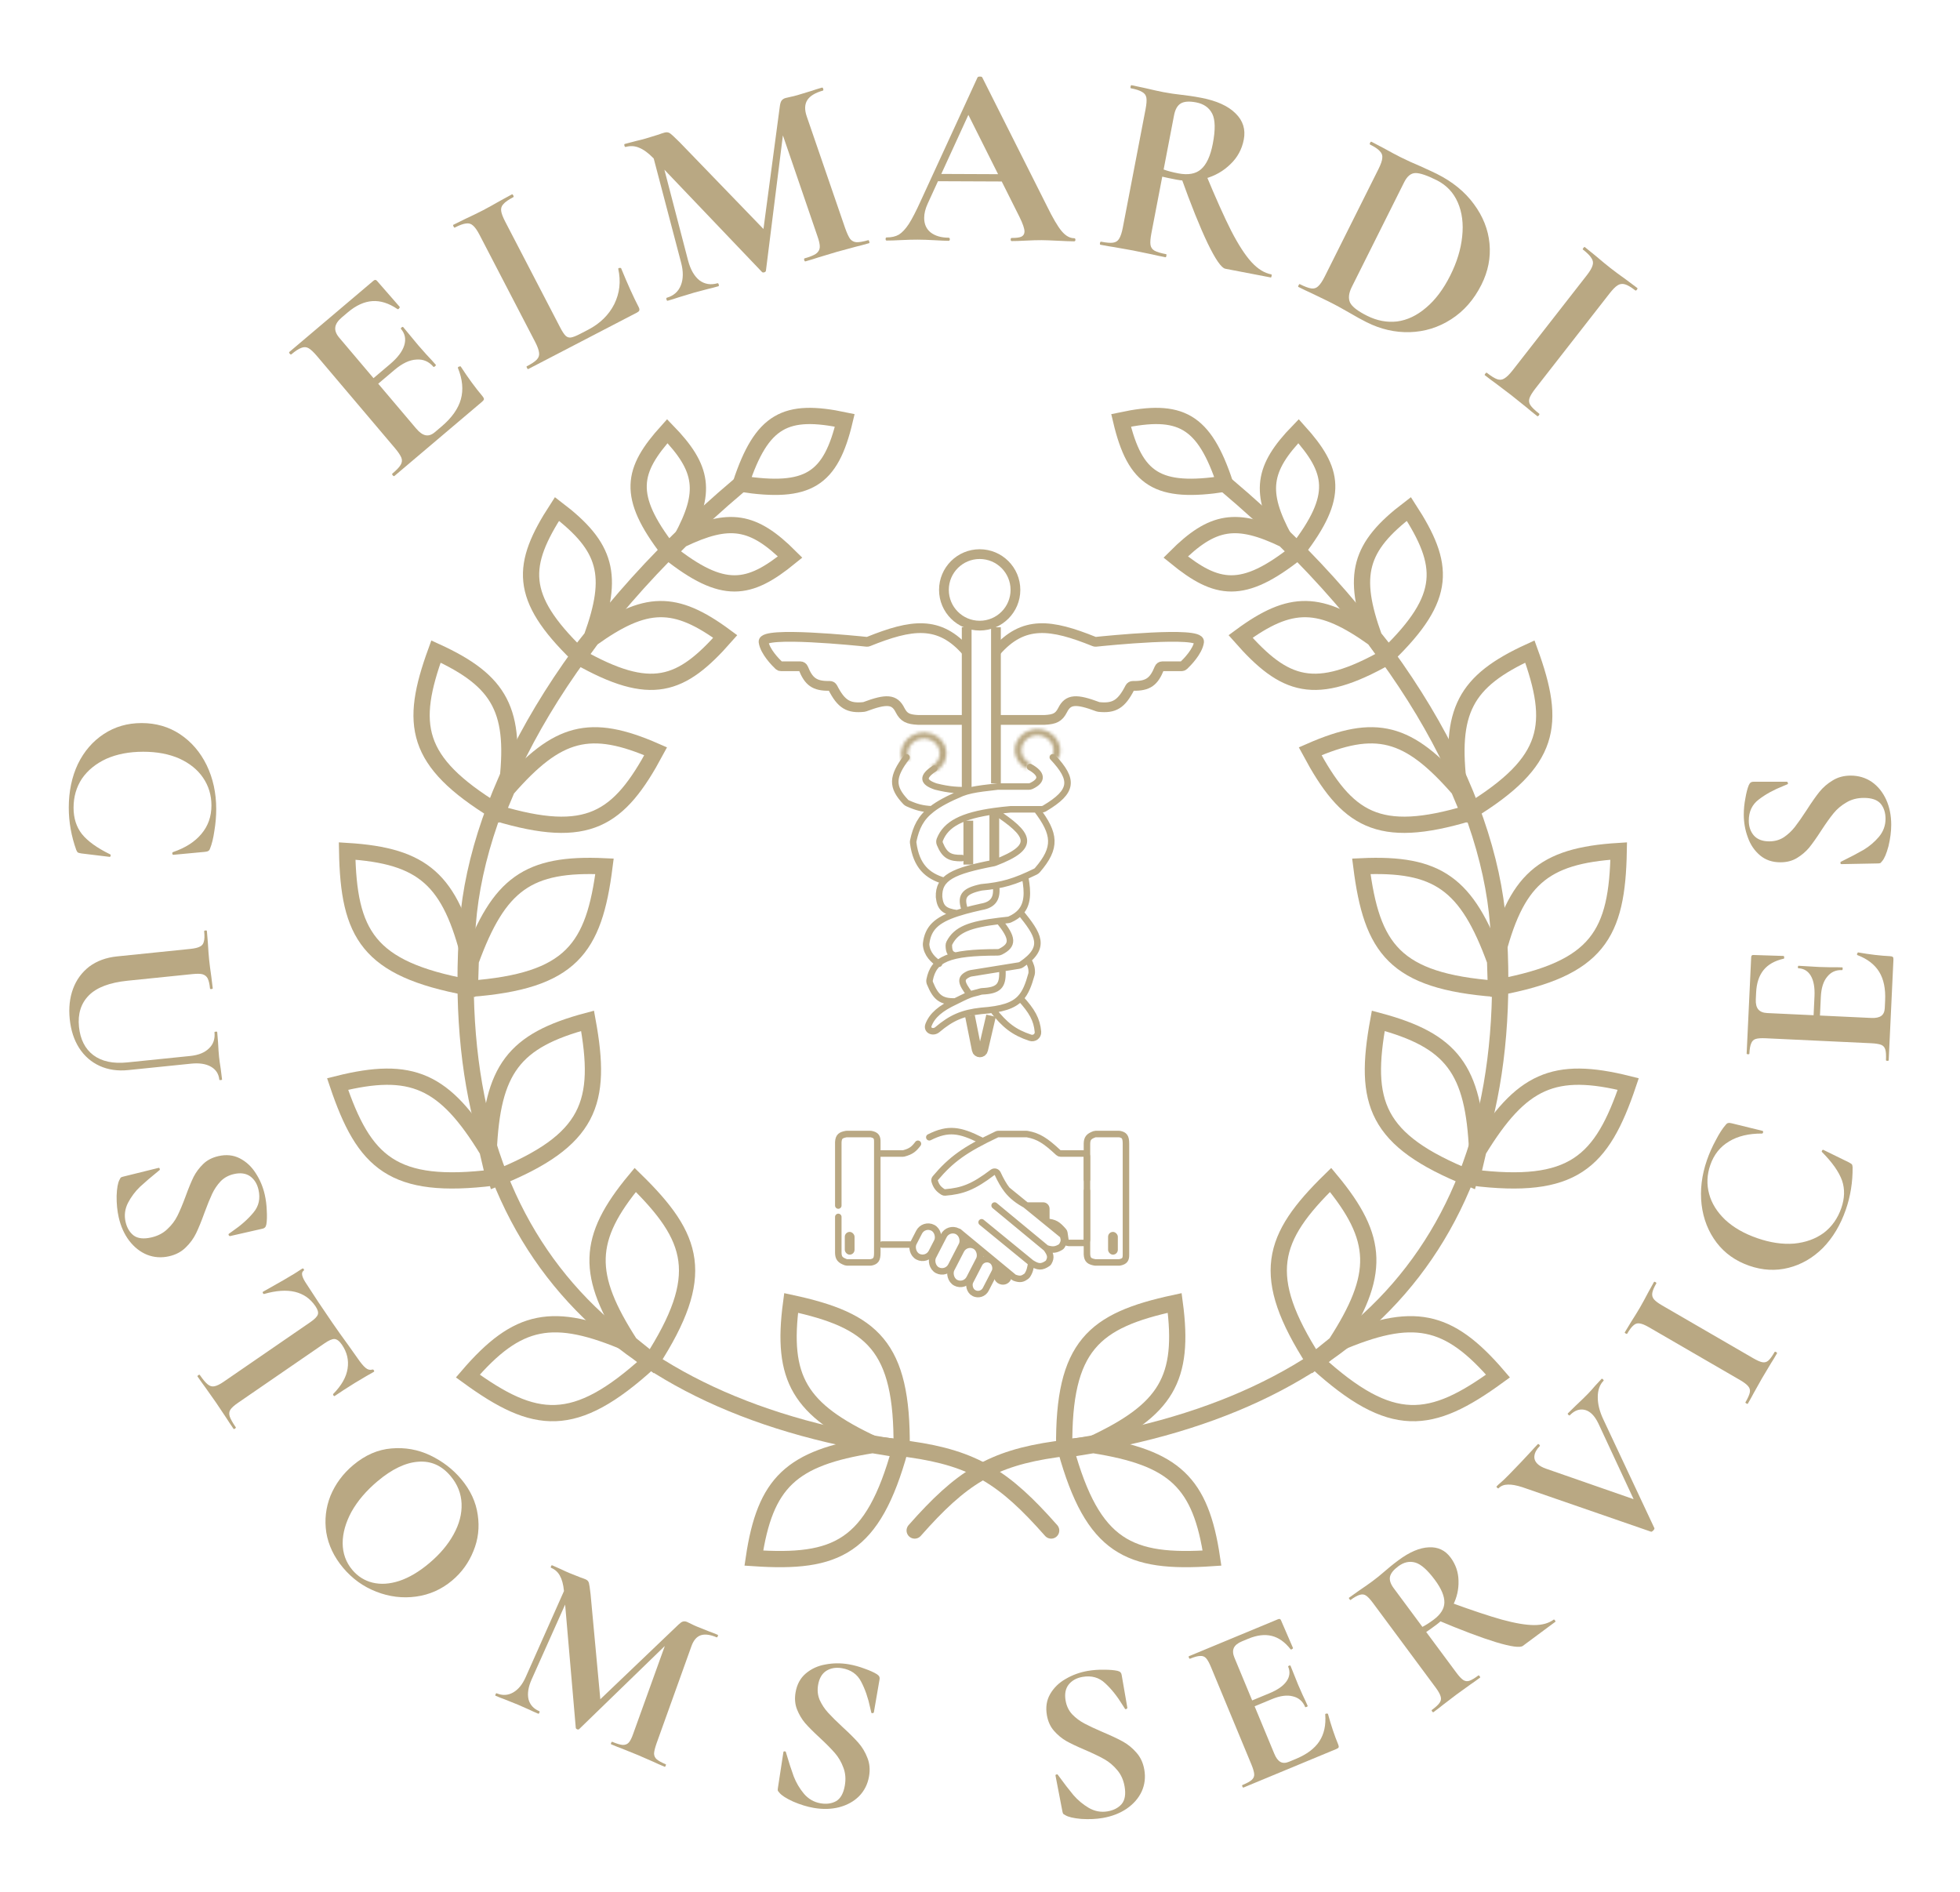 <svg width="603" height="582" viewBox="0 0 603 582" fill="none" xmlns="http://www.w3.org/2000/svg">
<path d="M281.404 470.815C295.708 454.602 305.021 448.622 324.904 445.815C417.77 433.424 467.904 380.315 460.904 284.315C457.822 244.172 430.443 194.099 377.404 149.315" stroke="#B9A883" stroke-width="5" stroke-linecap="round"/>
<path d="M361.404 400.815C336.433 406.19 327.099 413.993 327.404 445.315L335.904 444.315C358.818 433.64 364.513 424.17 361.404 400.815Z" stroke="#B9A883" stroke-width="5" stroke-linecap="round"/>
<path d="M372.874 479.301C347.39 481.029 336.265 476.106 327.91 445.917L336.356 444.532C361.327 448.466 369.415 455.996 372.874 479.301Z" stroke="#B9A883" stroke-width="5" stroke-linecap="round"/>
<path d="M409.364 362.969C391.09 380.814 387.344 392.389 404.28 418.739L410.942 413.367C424.654 392.13 424.432 381.082 409.364 362.969Z" stroke="#B9A883" stroke-width="5" stroke-linecap="round"/>
<path d="M460.865 423.296C440.214 438.328 428.176 440.084 405.029 418.979L411.441 413.31C434.672 403.344 445.528 405.411 460.865 423.296Z" stroke="#B9A883" stroke-width="5" stroke-linecap="round"/>
<path d="M424.029 314.026C419.439 339.153 423.076 350.762 452.13 362.468L454.459 354.233C453.366 328.978 446.796 320.092 424.029 314.026Z" stroke="#B9A883" stroke-width="5" stroke-linecap="round"/>
<path d="M500.931 333.466C492.774 357.671 483.968 366.065 452.88 362.231L454.833 353.897C468.023 332.333 478.076 327.743 500.931 333.466Z" stroke="#B9A883" stroke-width="5" stroke-linecap="round"/>
<path d="M418.818 266.492C422.033 291.832 429.008 301.8 460.24 304.181L459.973 295.626C451.301 271.882 442.353 265.396 418.818 266.492Z" stroke="#B9A883" stroke-width="5" stroke-linecap="round"/>
<path d="M497.999 261.79C497.536 287.328 491.678 297.99 460.884 303.727L460.227 295.194C466.287 270.652 474.482 263.239 497.999 261.79Z" stroke="#B9A883" stroke-width="5" stroke-linecap="round"/>
<path d="M403.075 231.109C414.388 252.167 423.827 258.534 451.911 250.133L448.806 242.749C433.262 224.916 423.268 222.252 403.075 231.109Z" stroke="#B9A883" stroke-width="5" stroke-linecap="round"/>
<path d="M470.671 200.427C478.838 222.893 477.298 234.174 452.321 249.52L448.884 242.286C445.941 218.812 450.613 209.585 470.671 200.427Z" stroke="#B9A883" stroke-width="5" stroke-linecap="round"/>
<path d="M381.662 195.795C395.236 211.208 404.462 214.668 426.79 202.017L422.764 196.441C406.192 184.579 397.188 184.337 381.662 195.795Z" stroke="#B9A883" stroke-width="5" stroke-linecap="round"/>
<path d="M433.441 156.571C444.601 173.792 445.405 183.564 427.024 201.422L422.743 196.037C415.84 176.929 418.087 168.255 433.441 156.571Z" stroke="#B9A883" stroke-width="5" stroke-linecap="round"/>
<path d="M361.706 171.354C374.414 181.702 382.287 183.139 399.049 169.843L395.17 165.973C380.414 158.887 373.072 159.986 361.706 171.354Z" stroke="#B9A883" stroke-width="5" stroke-linecap="round"/>
<path d="M399.501 132.633C410.445 144.771 412.163 152.451 399.175 169.335L395.11 165.653C387.419 151.4 388.299 144.158 399.501 132.633Z" stroke="#B9A883" stroke-width="5" stroke-linecap="round"/>
<path d="M376.904 148.815C370.403 129.163 363.117 125.464 344.904 129.315C349.225 147.6 356.16 151.974 376.904 148.815Z" stroke="#B9A883" stroke-width="5" stroke-linecap="round"/>
<path d="M323.392 470.815C309.088 454.602 299.775 448.622 279.892 445.815C187.025 433.424 136.892 380.315 143.892 284.315C146.974 244.172 174.353 194.099 227.392 149.315" stroke="#B9A883" stroke-width="5" stroke-linecap="round"/>
<path d="M243.392 400.815C268.363 406.19 277.696 413.993 277.392 445.315L268.892 444.315C245.978 433.64 240.283 424.17 243.392 400.815Z" stroke="#B9A883" stroke-width="5" stroke-linecap="round"/>
<path d="M231.921 479.301C257.406 481.029 268.531 476.106 276.885 445.917L268.44 444.532C243.469 448.466 235.381 455.996 231.921 479.301Z" stroke="#B9A883" stroke-width="5" stroke-linecap="round"/>
<path d="M195.432 362.969C213.706 380.814 217.452 392.389 200.516 418.739L193.854 413.367C180.142 392.13 180.364 381.082 195.432 362.969Z" stroke="#B9A883" stroke-width="5" stroke-linecap="round"/>
<path d="M143.931 423.296C164.582 438.328 176.62 440.084 199.766 418.979L193.355 413.31C170.124 403.344 159.268 405.411 143.931 423.296Z" stroke="#B9A883" stroke-width="5" stroke-linecap="round"/>
<path d="M180.766 314.026C185.357 339.153 181.72 350.762 152.666 362.468L150.337 354.233C151.43 328.978 158 320.092 180.766 314.026Z" stroke="#B9A883" stroke-width="5" stroke-linecap="round"/>
<path d="M103.865 333.466C112.022 357.671 120.827 366.065 151.915 362.231L149.963 353.897C136.772 332.333 126.72 327.743 103.865 333.466Z" stroke="#B9A883" stroke-width="5" stroke-linecap="round"/>
<path d="M185.978 266.492C182.763 291.832 175.788 301.8 144.555 304.181L144.823 295.626C153.495 271.882 162.443 265.396 185.978 266.492Z" stroke="#B9A883" stroke-width="5" stroke-linecap="round"/>
<path d="M106.797 261.79C107.26 287.328 113.118 297.99 143.912 303.727L144.568 295.194C138.509 270.652 130.313 263.239 106.797 261.79Z" stroke="#B9A883" stroke-width="5" stroke-linecap="round"/>
<path d="M201.72 231.109C190.407 252.167 180.969 258.534 152.884 250.133L155.989 242.749C171.534 224.916 181.528 222.252 201.72 231.109Z" stroke="#B9A883" stroke-width="5" stroke-linecap="round"/>
<path d="M134.125 200.427C125.958 222.893 127.498 234.174 152.474 249.52L155.912 242.286C158.854 218.812 154.183 209.585 134.125 200.427Z" stroke="#B9A883" stroke-width="5" stroke-linecap="round"/>
<path d="M223.133 195.795C209.56 211.208 200.334 214.668 178.006 202.017L182.032 196.441C198.604 184.579 207.608 184.337 223.133 195.795Z" stroke="#B9A883" stroke-width="5" stroke-linecap="round"/>
<path d="M171.354 156.571C160.194 173.792 159.391 183.564 177.772 201.422L182.053 196.037C188.956 176.929 186.709 168.255 171.354 156.571Z" stroke="#B9A883" stroke-width="5" stroke-linecap="round"/>
<path d="M243.09 171.354C230.382 181.702 222.509 183.139 205.747 169.843L209.625 165.973C224.382 158.887 231.724 159.986 243.09 171.354Z" stroke="#B9A883" stroke-width="5" stroke-linecap="round"/>
<path d="M205.294 132.633C194.35 144.771 192.633 152.451 205.621 169.335L209.686 165.653C217.377 151.4 216.496 144.158 205.294 132.633Z" stroke="#B9A883" stroke-width="5" stroke-linecap="round"/>
<path d="M227.892 148.815C234.393 129.163 241.679 125.464 259.892 129.315C255.57 147.6 248.636 151.974 227.892 148.815Z" stroke="#B9A883" stroke-width="5" stroke-linecap="round"/>
<path d="M270.904 354.848H277.778C277.861 354.848 277.946 354.837 278.026 354.816C280.327 354.209 281.188 353.449 282.404 351.848" stroke="#B9A883" stroke-width="2" stroke-linecap="round"/>
<path d="M285.904 349.848C291.709 346.932 295.258 347.486 301.904 350.848" stroke="#B9A883" stroke-width="2" stroke-linecap="round"/>
<path d="M271.404 382.848H279.904" stroke="#B9A883" stroke-width="2" stroke-linecap="round"/>
<path d="M334.404 362.848V351.848C334.433 350.248 334.903 349.559 336.746 348.902C336.85 348.866 336.96 348.848 337.069 348.848H344.295C344.367 348.848 344.439 348.855 344.509 348.872C345.827 349.175 346.413 349.615 346.404 351.848V385.848C346.439 387.399 346.08 388.001 344.499 388.329C344.436 388.342 344.371 388.348 344.307 388.348H337C336.936 388.348 336.871 388.342 336.808 388.329C335.24 388.015 334.508 387.658 334.404 385.848V366.348" stroke="#B9A883" stroke-width="2" stroke-linecap="round"/>
<path d="M257.904 374.348V385.348C257.933 386.947 258.403 387.637 260.246 388.293C260.35 388.33 260.46 388.348 260.569 388.348H267.795C267.867 388.348 267.939 388.34 268.009 388.324C269.327 388.021 269.913 387.581 269.904 385.348V351.348C269.939 349.796 269.58 349.195 267.999 348.867C267.936 348.854 267.871 348.848 267.807 348.848H260.5C260.436 348.848 260.371 348.854 260.308 348.867C258.74 349.181 258.008 349.538 257.904 351.348V370.848" stroke="#B9A883" stroke-width="2" stroke-linecap="round"/>
<path d="M315.904 370.848H320.904C321.456 370.848 321.904 371.295 321.904 371.848V373.348M315.904 370.848L321.904 375.848M315.904 370.848L321.904 373.348M315.904 370.848C313.189 369.384 311.353 367.973 309.818 366M321.904 375.848C324.548 376.026 325.42 376.69 327.212 378.738C327.337 378.881 327.418 379.058 327.446 379.246L327.778 381.494C327.85 381.984 328.271 382.348 328.767 382.348H333.404C333.956 382.348 334.404 381.9 334.404 381.348V355.848C334.404 355.295 333.956 354.848 333.404 354.848H326.3C326.045 354.848 325.799 354.75 325.613 354.576C321.672 350.902 319.481 349.476 315.988 348.862C315.932 348.853 315.875 348.848 315.819 348.848H307.128C306.98 348.848 306.832 348.882 306.698 348.945C296.799 353.628 292.606 356.683 287.737 362.45C287.528 362.698 287.45 363.036 287.547 363.346C288.065 365.017 288.745 365.793 290.131 366.678C290.307 366.79 290.517 366.84 290.725 366.824C296.09 366.399 299.482 365.128 305.378 360.64C305.899 360.244 306.658 360.434 306.932 361.028C307.876 363.071 308.778 364.664 309.818 366M321.904 375.848V373.348M309.818 366L326.77 379.813C326.92 379.935 327.033 380.098 327.088 380.284C327.413 381.368 327.451 382.088 326.618 383.329C326.542 383.442 326.44 383.537 326.322 383.607C324.916 384.436 323.965 384.658 321.904 384M321.904 384L306 370.848M321.904 384C323.165 385.749 323.523 386.737 322.602 388.33C322.536 388.443 322.446 388.54 322.338 388.615C320.47 389.919 319.338 389.823 317.279 388.5M317.279 388.5L302 376M317.279 388.5C316.99 390.186 316.825 391.159 315.999 392.364C315.937 392.455 315.858 392.533 315.768 392.596C314.69 393.358 313.981 393.719 312.155 393.058C312.052 393.02 311.957 392.965 311.873 392.895L295 378.958" stroke="#B9A883" stroke-width="2" stroke-linecap="round"/>
<rect x="284.199" y="376.253" width="6.26" height="10" rx="3.13" transform="rotate(27.298 284.199 376.253)" stroke="#B9A883" stroke-width="2"/>
<rect x="291.792" y="377.344" width="6.26" height="13.472" rx="3.13" transform="rotate(27.298 291.792 377.344)" stroke="#B9A883" stroke-width="2"/>
<rect x="297.113" y="381.807" width="6.26" height="12.783" rx="3.13" transform="rotate(27.298 297.113 381.807)" stroke="#B9A883" stroke-width="2"/>
<rect x="302.492" y="386.4" width="5.383" height="11.427" rx="2.691" transform="rotate(27.298 302.492 386.4)" stroke="#B9A883" stroke-width="2"/>
<rect x="307.389" y="390.247" width="3.586" height="3.387" rx="1.693" transform="rotate(20.697 307.389 390.247)" fill="#B9A883" stroke="#B9A883" stroke-width="2"/>
<rect x="340.904" y="378.958" width="3" height="7" rx="1.5" fill="#B9A883"/>
<rect x="259.904" y="378.958" width="3" height="7" rx="1.5" fill="#B9A883"/>
<mask id="path-46-inside-1_33_139" fill="white">
<path d="M287.431 237.517C288.648 236.92 289.651 236.006 290.316 234.888C290.981 233.769 291.279 232.496 291.173 231.227C291.067 229.957 290.562 228.747 289.72 227.747C288.878 226.746 287.736 226 286.436 225.6C285.137 225.201 283.737 225.165 282.411 225.499C281.084 225.832 279.89 226.519 278.976 227.475C278.062 228.431 277.469 229.613 277.27 230.875C277.072 232.137 277.276 233.423 277.858 234.573L279.731 233.745C279.321 232.935 279.177 232.029 279.317 231.141C279.457 230.252 279.875 229.419 280.519 228.746C281.163 228.072 282.004 227.588 282.938 227.353C283.872 227.119 284.859 227.143 285.774 227.425C286.689 227.707 287.494 228.232 288.087 228.937C288.68 229.641 289.036 230.494 289.111 231.388C289.186 232.283 288.975 233.179 288.507 233.967C288.038 234.755 287.332 235.399 286.475 235.819L287.431 237.517Z"/>
</mask>
<path d="M287.431 237.517C288.648 236.92 289.651 236.006 290.316 234.888C290.981 233.769 291.279 232.496 291.173 231.227C291.067 229.957 290.562 228.747 289.72 227.747C288.878 226.746 287.736 226 286.436 225.6C285.137 225.201 283.737 225.165 282.411 225.499C281.084 225.832 279.89 226.519 278.976 227.475C278.062 228.431 277.469 229.613 277.27 230.875C277.072 232.137 277.276 233.423 277.858 234.573L279.731 233.745C279.321 232.935 279.177 232.029 279.317 231.141C279.457 230.252 279.875 229.419 280.519 228.746C281.163 228.072 282.004 227.588 282.938 227.353C283.872 227.119 284.859 227.143 285.774 227.425C286.689 227.707 287.494 228.232 288.087 228.937C288.68 229.641 289.036 230.494 289.111 231.388C289.186 232.283 288.975 233.179 288.507 233.967C288.038 234.755 287.332 235.399 286.475 235.819L287.431 237.517Z" stroke="#B9A883" stroke-width="4" stroke-linejoin="round" mask="url(#path-46-inside-1_33_139)"/>
<mask id="path-47-inside-2_33_139" fill="white">
<path d="M315.959 236.517C314.743 235.92 313.74 235.006 313.075 233.888C312.41 232.769 312.111 231.496 312.217 230.227C312.323 228.957 312.829 227.747 313.671 226.747C314.513 225.746 315.655 225 316.955 224.6C318.254 224.201 319.654 224.165 320.98 224.499C322.306 224.832 323.501 225.519 324.415 226.475C325.329 227.431 325.922 228.613 326.12 229.875C326.319 231.137 326.115 232.423 325.533 233.573L323.659 232.745C324.07 231.935 324.214 231.029 324.074 230.141C323.934 229.252 323.516 228.419 322.872 227.746C322.228 227.072 321.387 226.588 320.453 226.353C319.518 226.119 318.532 226.143 317.617 226.425C316.702 226.707 315.897 227.232 315.304 227.937C314.711 228.641 314.355 229.494 314.28 230.388C314.205 231.283 314.415 232.179 314.884 232.967C315.353 233.755 316.059 234.399 316.916 234.819L315.959 236.517Z"/>
</mask>
<path d="M315.959 236.517C314.743 235.92 313.74 235.006 313.075 233.888C312.41 232.769 312.111 231.496 312.217 230.227C312.323 228.957 312.829 227.747 313.671 226.747C314.513 225.746 315.655 225 316.955 224.6C318.254 224.201 319.654 224.165 320.98 224.499C322.306 224.832 323.501 225.519 324.415 226.475C325.329 227.431 325.922 228.613 326.12 229.875C326.319 231.137 326.115 232.423 325.533 233.573L323.659 232.745C324.07 231.935 324.214 231.029 324.074 230.141C323.934 229.252 323.516 228.419 322.872 227.746C322.228 227.072 321.387 226.588 320.453 226.353C319.518 226.119 318.532 226.143 317.617 226.425C316.702 226.707 315.897 227.232 315.304 227.937C314.711 228.641 314.355 229.494 314.28 230.388C314.205 231.283 314.415 232.179 314.884 232.967C315.353 233.755 316.059 234.399 316.916 234.819L315.959 236.517Z" stroke="#B9A883" stroke-width="4" stroke-linejoin="round" mask="url(#path-47-inside-2_33_139)"/>
<path d="M316.904 235.958C320.631 238.06 320.832 240.091 317.285 241.783C317.036 241.902 316.761 241.958 316.485 241.958H306.904C303.374 242.357 300.912 242.652 298.904 243.083M290.404 270.958C285.355 269.455 281.879 266.462 280.944 259.281C280.916 259.069 280.925 258.85 280.97 258.641C281.861 254.489 283.243 251.603 286.638 248.958M323.904 232.958C330.426 239.91 330.175 243.442 321.374 248.681C321.07 248.862 320.717 248.958 320.364 248.958H318.904M295.904 263.958C292.279 264.03 290.638 263.194 289.16 259.609C288.987 259.191 288.974 258.721 289.139 258.3C291.033 253.482 296.001 250.903 305.904 249.521M306.404 272.381C306.916 276.137 305.774 278.307 301.904 278.958C300.06 279.367 298.398 279.77 296.904 280.182M288.904 296.458C287.246 295.439 285.15 293.519 284.915 290.62C284.906 290.513 284.909 290.403 284.922 290.296C285.475 285.54 288.058 283.019 294.404 280.932M315.404 269.958C316.274 274.595 316.196 278.15 313.904 280.639M293.904 293.958C292.451 293.609 291.961 292.908 291.909 290.902C291.901 290.61 291.966 290.319 292.1 290.06C294.243 285.915 298.313 284.413 307.404 283.296M308.404 298.958C308.503 303.325 307.186 304.714 302.2 304.946C302.005 304.955 301.81 304.991 301.624 305.049C300.483 305.409 299.41 305.582 298.404 305.958M278.904 232.958C274.426 238.938 274.215 242.018 278.64 246.684C278.812 246.865 279.021 247.011 279.248 247.113C282.038 248.354 283.721 248.773 286.638 248.958M286.638 248.958C288.789 247.282 291.748 245.702 295.904 243.958C296.834 243.599 297.8 243.32 298.904 243.083M287.404 236.458C283.724 238.926 283.811 240.579 287.904 241.958C292.191 243.021 294.602 243.128 298.904 243.083M305.904 249.521C307.448 249.306 309.112 249.119 310.904 248.958H318.904M305.904 249.521C316.666 256.647 319.276 260.358 306.069 265.395C305.962 265.436 305.844 265.469 305.732 265.491C293.279 267.899 288.683 269.949 288.904 275.958C289.279 279.288 290.517 280.37 294.404 280.932M294.404 280.932C295.18 280.676 296.012 280.427 296.904 280.182M318.904 248.958C324.67 256.549 325.144 260.718 319.169 267.653C318.997 267.853 318.78 268.019 318.542 268.134C312.103 271.265 308.392 272.36 301.904 272.958C296.25 274.178 295.424 275.875 296.904 280.182M307.404 283.296C308.261 283.191 309.163 283.089 310.113 282.988C310.306 282.968 310.495 282.921 310.673 282.843C312.05 282.235 313.11 281.501 313.904 280.639M307.404 283.296C311.68 288.572 311.829 290.728 307.808 292.761C307.543 292.894 307.243 292.958 306.947 292.958C291.728 292.986 287.267 295.032 286.002 301.416C285.932 301.769 285.972 302.136 286.108 302.469C287.857 306.749 289.52 308.202 293.904 308.058M293.904 308.058C289.369 310.166 286.809 312.324 285.657 315.294C285.016 316.945 287.042 317.875 288.392 316.728C292.681 313.083 296.181 311.581 301.904 310.958C308.311 310.487 311.744 309.366 313.904 307.072M293.904 308.058C295.23 307.441 296.725 306.585 298.404 305.958M313.904 280.639C319.463 287.541 322.088 291.396 314.266 296.715C314.032 296.874 313.759 296.981 313.48 297.026L298.637 299.42C298.482 299.445 298.328 299.488 298.185 299.552C295.223 300.855 295.567 302.215 298.404 305.958M316.404 295.458C317.122 296.899 317.463 297.746 317.413 299.244C317.408 299.386 317.385 299.527 317.347 299.664C316.436 302.949 315.532 305.343 313.904 307.072M305.404 310.593C309.133 315.37 311.95 317.559 316.953 319.225C318.186 319.636 319.447 318.697 319.33 317.402C318.991 313.627 317.518 311.017 313.904 307.072" stroke="#B9A883" stroke-width="2" stroke-linecap="round"/>
<circle cx="301.404" cy="181.458" r="11" stroke="#B9A883" stroke-width="3"/>
<path d="M297.404 192.958V242.458" stroke="#B9A883" stroke-width="3"/>
<path d="M306.404 192.958V240.958" stroke="#B9A883" stroke-width="3"/>
<path d="M297.904 252.458V265.958" stroke="#B9A883" stroke-width="3"/>
<path d="M305.904 250.458V264.458V265.458" stroke="#B9A883" stroke-width="3"/>
<path d="M298.404 312.458L300.498 322.931C300.709 323.985 302.208 324.009 302.453 322.962L304.904 312.458" stroke="#B9A883" stroke-width="3"/>
<path d="M306.404 200.458C314.848 190.695 323.433 192.033 336.668 197.363C336.821 197.425 336.968 197.451 337.132 197.434C340.024 197.13 369.379 194.13 368.904 197.458C368.479 200.431 365.169 203.764 364.181 204.701C364.003 204.869 363.768 204.958 363.523 204.958H357.593C357.178 204.958 356.807 205.217 356.651 205.601C355.033 209.577 353.302 211.099 348.567 210.984C348.166 210.974 347.79 211.194 347.608 211.551C344.999 216.67 342.752 217.98 338.029 217.472C337.947 217.463 337.863 217.442 337.785 217.414C331.102 214.911 328.604 215.021 326.904 218.458C325.755 220.708 324.489 221.296 321.404 221.458H306.904" stroke="#B9A883" stroke-width="3"/>
<path d="M297.409 200.458C288.965 190.695 280.38 192.033 267.144 197.363C266.992 197.425 266.845 197.451 266.681 197.434C263.789 197.13 234.434 194.13 234.909 197.458C235.334 200.431 238.644 203.764 239.632 204.701C239.81 204.869 240.045 204.958 240.29 204.958H246.22C246.635 204.958 247.006 205.217 247.162 205.601C248.78 209.577 250.511 211.099 255.246 210.984C255.647 210.974 256.023 211.194 256.205 211.551C258.814 216.67 261.061 217.98 265.784 217.472C265.866 217.463 265.95 217.442 266.028 217.414C272.71 214.911 275.209 215.021 276.909 218.458C278.058 220.708 279.324 221.296 282.409 221.458H296.909" stroke="#B9A883" stroke-width="3"/>
<path d="M121.325 146.433C121.203 146.537 121.038 146.466 120.831 146.222C120.625 145.978 120.582 145.804 120.704 145.701C122.007 144.598 122.857 143.703 123.254 143.017C123.692 142.297 123.772 141.565 123.493 140.823C123.179 140.04 122.506 139.038 121.472 137.817L97.535 109.551C96.501 108.33 95.641 107.521 94.955 107.123C94.269 106.726 93.535 106.684 92.752 106.997C91.934 107.27 90.895 107.94 89.633 109.009C89.511 109.112 89.347 109.042 89.14 108.798C88.933 108.554 88.891 108.38 89.013 108.276L114.898 86.356C115.305 86.011 115.664 86.022 115.974 86.388L122.972 94.405C123.041 94.486 122.971 94.651 122.761 94.898C122.592 95.111 122.435 95.174 122.291 95.086C119.641 93.277 117.06 92.457 114.548 92.628C112.037 92.798 109.519 93.951 106.996 96.088L105.164 97.639C103.943 98.673 103.272 99.696 103.15 100.707C103.028 101.719 103.433 102.774 104.363 103.873L128.042 131.835C129.041 133.015 130.006 133.7 130.936 133.891C131.866 134.082 132.82 133.764 133.797 132.936L135.811 131.23C138.986 128.542 140.978 125.737 141.788 122.814C142.598 119.892 142.297 116.688 140.883 113.203C140.814 113.122 140.861 113.012 141.024 112.874C141.146 112.771 141.282 112.725 141.432 112.738C141.589 112.675 141.684 112.664 141.719 112.705C144 116.224 146.244 119.286 148.449 121.891C148.725 122.217 148.871 122.512 148.887 122.779C148.868 123.004 148.675 123.272 148.309 123.582L121.325 146.433ZM133.361 112.863C131.948 111.194 130.194 110.443 128.099 110.61C126.01 110.702 123.765 111.764 121.364 113.798L113.122 120.777L111.674 119.068L119.977 112.037C122.338 110.038 123.804 108.097 124.377 106.214C124.949 104.332 124.615 102.658 123.374 101.193C123.271 101.071 123.321 100.924 123.524 100.751C123.769 100.544 123.942 100.502 124.046 100.624L128.638 106.17L131.18 109.049C132.433 110.364 133.405 111.429 134.094 112.243C134.163 112.324 134.075 112.468 133.831 112.675C133.587 112.882 133.43 112.944 133.361 112.863Z" fill="#B9A883"/>
<path d="M172.35 100.757C172.989 101.987 173.551 102.837 174.035 103.307C174.495 103.729 175.034 103.9 175.653 103.819C176.319 103.713 177.268 103.341 178.498 102.701L180.912 101.448C184.604 99.53 187.295 96.9 188.984 93.559C190.65 90.169 191.059 86.561 190.213 82.734C190.164 82.639 190.234 82.543 190.423 82.444C190.518 82.395 190.637 82.393 190.781 82.439C190.947 82.412 191.043 82.423 191.068 82.47C193.075 87.377 194.891 91.392 196.513 94.516C196.71 94.895 196.763 95.228 196.672 95.515C196.604 95.731 196.38 95.937 196.001 96.134L162.492 113.54C162.398 113.589 162.277 113.471 162.129 113.187C161.982 112.903 161.955 112.737 162.05 112.688C163.564 111.901 164.591 111.217 165.131 110.636C165.718 110.031 165.958 109.336 165.85 108.55C165.766 107.693 165.354 106.554 164.617 105.134L147.543 72.264C146.806 70.844 146.123 69.876 145.495 69.361C144.914 68.822 144.207 68.618 143.374 68.75C142.517 68.835 141.354 69.258 139.887 70.02C139.793 70.07 139.671 69.952 139.524 69.668C139.376 69.384 139.35 69.218 139.445 69.168L143.102 67.359C145.329 66.323 147.152 65.436 148.572 64.698C149.991 63.961 151.765 62.979 153.893 61.754L157.477 59.802C157.619 59.728 157.764 59.833 157.911 60.117C158.059 60.401 158.062 60.58 157.92 60.654C156.452 61.416 155.438 62.123 154.875 62.776C154.288 63.381 154.061 64.101 154.193 64.933C154.3 65.719 154.723 66.822 155.46 68.242L172.35 100.757Z" fill="#B9A883"/>
<path d="M199.868 44.011L202.143 43.527L211.692 80.153C212.432 82.937 213.593 84.962 215.176 86.23C216.795 87.431 218.656 87.731 220.758 87.131C220.912 87.087 221.033 87.219 221.121 87.526C221.209 87.834 221.176 88.01 221.022 88.054C219.637 88.449 218.553 88.731 217.769 88.9L213.516 90.032L208.692 91.493C207.886 91.779 206.791 92.12 205.407 92.515C205.253 92.559 205.132 92.427 205.044 92.12C204.956 91.812 204.989 91.636 205.143 91.592C207.245 90.992 208.685 89.721 209.462 87.779C210.238 85.838 210.264 83.501 209.538 80.768L199.868 44.011ZM267.142 73.878C267.244 73.849 267.34 73.988 267.428 74.296C267.516 74.603 267.508 74.772 267.406 74.801C265.662 75.299 264.27 75.669 263.23 75.911L257.516 77.46L251.769 79.186C250.809 79.515 249.483 79.922 247.791 80.405C247.637 80.449 247.516 80.317 247.428 80.01C247.34 79.702 247.373 79.526 247.527 79.482C249.168 79.013 250.336 78.541 251.032 78.065C251.765 77.523 252.157 76.856 252.208 76.065C252.259 75.274 252.014 74.123 251.472 72.614L239.944 38.967L242.109 31.692L235.637 83.296C235.593 83.53 235.417 83.691 235.109 83.779C234.802 83.867 234.567 83.823 234.406 83.647L201.033 48.67C199.465 47.066 197.993 45.989 196.615 45.439C195.289 44.875 193.908 44.798 192.473 45.209C192.319 45.252 192.198 45.12 192.11 44.813C192.022 44.505 192.055 44.329 192.209 44.285L195.846 43.329C196.579 43.175 197.509 42.937 198.637 42.615L202.692 41.373C203.139 41.19 203.721 40.996 204.439 40.791C205.106 40.6 205.685 40.685 206.176 41.044C206.666 41.403 207.648 42.315 209.121 43.78L235.582 71.164L233.714 79.186L239.911 32.736C240.014 31.93 240.182 31.355 240.417 31.011C240.688 30.6 241.105 30.315 241.669 30.154C242.131 30.022 242.651 29.901 243.23 29.791C243.86 29.666 244.56 29.494 245.329 29.274L249.845 27.901C250.548 27.644 251.567 27.326 252.9 26.945C253.054 26.901 253.175 27.033 253.263 27.34C253.351 27.648 253.318 27.824 253.164 27.868C250.754 28.556 249.149 29.542 248.351 30.824C247.552 32.106 247.497 33.758 248.186 35.78L260.01 70.175C260.567 71.735 261.076 72.838 261.538 73.482C262.05 74.112 262.702 74.453 263.494 74.504C264.336 74.541 265.552 74.332 267.142 73.878Z" fill="#B9A883"/>
<path d="M288.063 53.502L311.103 53.599L311.653 55.841L286.853 55.737L288.063 53.502ZM330.46 73.28C330.727 73.281 330.859 73.442 330.858 73.762C330.857 74.082 330.723 74.242 330.456 74.24C329.389 74.236 327.736 74.176 325.497 74.06C323.151 73.943 321.471 73.883 320.458 73.878C319.124 73.873 317.497 73.919 315.577 74.018C313.763 74.117 312.323 74.164 311.256 74.16C311.043 74.159 310.937 73.998 310.938 73.678C310.94 73.358 311.047 73.199 311.26 73.2C312.647 73.206 313.634 73.076 314.222 72.812C314.863 72.495 315.186 71.963 315.189 71.216C315.192 70.31 314.666 68.787 313.608 66.65L297.503 34.502L301.452 27.638L285.384 62.691C284.684 64.235 284.332 65.673 284.326 67.007C284.318 68.927 284.978 70.423 286.307 71.495C287.689 72.567 289.527 73.108 291.82 73.118C292.087 73.119 292.22 73.28 292.218 73.6C292.217 73.92 292.083 74.079 291.816 74.078C290.856 74.074 289.47 74.015 287.657 73.9C285.631 73.785 283.871 73.725 282.378 73.718C280.938 73.712 279.204 73.758 277.177 73.856C275.363 73.956 273.897 74.003 272.777 73.998C272.563 73.997 272.457 73.837 272.459 73.517C272.46 73.197 272.567 73.037 272.781 73.038C274.274 73.044 275.529 72.756 276.544 72.174C277.56 71.538 278.578 70.449 279.598 68.907C280.618 67.311 281.828 64.969 283.228 61.882L300.748 23.795C300.855 23.636 301.096 23.557 301.469 23.558C301.896 23.56 302.135 23.641 302.188 23.801L322.022 63.245C323.873 67.039 325.409 69.659 326.629 71.104C327.85 72.549 329.127 73.275 330.46 73.28Z" fill="#B9A883"/>
<path d="M376.978 82.67C375.773 82.439 373.964 79.837 371.552 74.866C369.15 69.843 366.394 62.987 363.284 54.297L370.934 53.486C374.014 60.92 376.637 66.773 378.803 71.046C381.022 75.328 383.096 78.523 385.027 80.632C386.957 82.74 388.996 84.001 391.143 84.413C391.248 84.433 391.27 84.601 391.21 84.915C391.149 85.229 391.067 85.376 390.962 85.356L376.978 82.67ZM369.564 30.087C374.33 31.003 377.851 32.602 380.128 34.886C382.415 37.118 383.257 39.805 382.653 42.947C382.079 45.933 380.697 48.464 378.506 50.541C376.367 52.629 373.805 54.092 370.82 54.93C367.845 55.716 364.865 55.823 361.879 55.249C359.837 54.857 358.401 54.554 357.573 54.341L354.238 71.703C353.926 73.327 353.831 74.531 353.952 75.314C354.073 76.098 354.475 76.691 355.158 77.094C355.893 77.506 357.099 77.874 358.775 78.196C358.879 78.216 358.902 78.383 358.841 78.697C358.781 79.011 358.698 79.159 358.594 79.138C356.865 78.806 355.508 78.519 354.523 78.275L348.568 77.05L342.817 76.026C341.76 75.878 340.341 75.632 338.56 75.29C338.403 75.26 338.354 75.088 338.415 74.773C338.475 74.459 338.584 74.317 338.741 74.347C340.417 74.669 341.647 74.77 342.43 74.649C343.266 74.538 343.886 74.141 344.288 73.458C344.754 72.733 345.137 71.584 345.439 70.013L352.426 33.638C352.728 32.067 352.819 30.889 352.697 30.106C352.576 29.322 352.148 28.724 351.413 28.311C350.688 27.846 349.513 27.458 347.89 27.146C347.785 27.126 347.763 26.958 347.823 26.644C347.883 26.33 347.966 26.183 348.071 26.203L352.219 27.081C354.609 27.649 356.51 28.069 357.924 28.34C359.705 28.682 361.58 28.961 363.548 29.176C364.239 29.254 365.087 29.363 366.092 29.502C367.15 29.651 368.307 29.846 369.564 30.087ZM373.123 44.212C373.948 39.917 373.888 36.837 372.943 34.972C371.998 33.107 370.347 31.948 367.99 31.496C365.895 31.093 364.327 31.199 363.285 31.814C362.244 32.428 361.547 33.652 361.195 35.486L357.996 52.141C359.213 52.592 360.711 52.989 362.492 53.331C365.53 53.914 367.865 53.494 369.496 52.069C371.19 50.602 372.399 47.983 373.123 44.212Z" fill="#B9A883"/>
<path d="M420.47 99.137C418.943 98.373 417.167 97.395 415.139 96.203C414.4 95.773 413.47 95.248 412.349 94.628C411.275 94.032 410.047 93.388 408.664 92.696L403.333 90.12C402.355 89.691 401.055 89.07 399.434 88.259C399.338 88.212 399.362 88.044 399.505 87.758C399.648 87.472 399.768 87.353 399.863 87.401C401.389 88.164 402.57 88.605 403.405 88.725C404.24 88.844 404.943 88.629 405.516 88.081C406.16 87.508 406.84 86.507 407.555 85.076L424.122 51.947C424.837 50.516 425.219 49.395 425.267 48.584C425.362 47.797 425.112 47.105 424.516 46.509C423.991 45.889 422.989 45.209 421.511 44.469C421.367 44.398 421.367 44.219 421.511 43.933C421.654 43.646 421.797 43.539 421.94 43.611L425.696 45.579C427.843 46.771 429.56 47.69 430.848 48.334C432.804 49.312 434.843 50.242 436.966 51.125C439.494 52.27 441.187 53.057 442.046 53.486C446.864 55.895 450.656 58.984 453.423 62.753C456.237 66.546 457.847 70.6 458.252 74.918C458.657 79.235 457.834 83.445 455.783 87.547C453.469 92.174 450.344 95.739 446.408 98.244C442.544 100.724 438.311 102.036 433.707 102.178C429.176 102.297 424.763 101.283 420.47 99.137ZM420.577 97.133C423.63 98.66 426.707 99.244 429.808 98.887C432.932 98.481 435.902 97.074 438.716 94.665C441.579 92.281 444.071 88.965 446.194 84.72C448.222 80.665 449.439 76.682 449.844 72.77C450.274 68.811 449.821 65.305 448.485 62.252C447.15 59.199 444.98 56.921 441.974 55.418C439.017 53.939 436.846 53.212 435.463 53.235C434.08 53.259 432.923 54.201 431.993 56.062L415.891 88.26C414.937 90.168 414.758 91.778 415.354 93.09C415.974 94.354 417.715 95.702 420.577 97.133Z" fill="#B9A883"/>
<path d="M472.453 119.403C471.436 120.707 470.803 121.735 470.553 122.487C470.304 123.24 470.392 123.951 470.817 124.621C471.283 125.323 472.189 126.199 473.535 127.249C473.661 127.348 473.626 127.523 473.429 127.775C473.232 128.028 473.07 128.104 472.944 128.006C471.557 126.923 470.48 126.049 469.714 125.384L464.97 121.58L460.253 118.001C459.38 117.387 458.228 116.522 456.798 115.407C456.714 115.341 456.771 115.182 456.968 114.93C457.164 114.678 457.305 114.584 457.389 114.65C458.734 115.7 459.805 116.366 460.599 116.648C461.394 116.93 462.126 116.858 462.796 116.434C463.54 116 464.405 115.152 465.389 113.891L488.176 84.689C489.16 83.428 489.756 82.405 489.963 81.619C490.212 80.866 490.103 80.139 489.636 79.436C489.203 78.692 488.313 77.795 486.967 76.745C486.883 76.679 486.94 76.52 487.137 76.268C487.333 76.016 487.474 75.922 487.558 75.988L490.915 78.709C492.783 80.302 494.306 81.558 495.483 82.477C496.787 83.494 498.438 84.715 500.438 86.14L503.704 88.587C503.83 88.686 503.795 88.861 503.598 89.113C503.401 89.366 503.24 89.442 503.113 89.344C501.81 88.327 500.744 87.698 499.917 87.459C499.089 87.219 498.324 87.332 497.622 87.799C496.952 88.223 496.125 89.066 495.141 90.328L472.453 119.403Z" fill="#B9A883"/>
<path d="M66.52 248.89C66.52 251.083 66.333 253.3 65.96 255.54C65.633 257.827 65.19 259.647 64.63 261C64.49 261.42 64.303 261.677 64.07 261.77C63.883 261.91 63.533 262.003 63.02 262.05L53.29 262.96C53.15 262.96 53.057 262.843 53.01 262.61C52.963 262.377 53.033 262.213 53.22 262.12C57.047 260.813 59.963 258.947 61.97 256.52C64.023 254.093 65.05 251.177 65.05 247.77C65.05 244.597 64.187 241.75 62.46 239.23C60.78 236.757 58.353 234.797 55.18 233.35C52.007 231.95 48.297 231.25 44.05 231.25C39.757 231.25 35.977 231.973 32.71 233.42C29.49 234.913 26.993 236.943 25.22 239.51C23.493 242.123 22.63 245.11 22.63 248.47C22.63 251.69 23.493 254.397 25.22 256.59C26.993 258.783 29.887 260.86 33.9 262.82C34.04 262.867 34.087 263.007 34.04 263.24C33.993 263.473 33.9 263.59 33.76 263.59L25.08 262.54C24.52 262.447 24.147 262.353 23.96 262.26C23.82 262.167 23.657 261.91 23.47 261.49C21.93 257.197 21.16 252.857 21.16 248.47C21.16 243.477 22.093 238.997 23.96 235.03C25.873 231.11 28.533 228.03 31.94 225.79C35.347 223.55 39.22 222.43 43.56 222.43C47.993 222.43 51.937 223.573 55.39 225.86C58.89 228.193 61.62 231.367 63.58 235.38C65.54 239.44 66.52 243.943 66.52 248.89Z" fill="#B9A883"/>
<path d="M58.569 324.834C61.076 324.577 62.99 323.796 64.31 322.488C65.635 321.227 66.194 319.575 65.985 317.532C65.976 317.439 66.11 317.378 66.389 317.35C66.667 317.322 66.811 317.354 66.821 317.447L67.093 320.796C67.18 322.57 67.278 323.991 67.387 325.058C67.478 325.94 67.654 327.212 67.918 328.874L68.315 332.07C68.324 332.163 68.19 332.224 67.911 332.252C67.633 332.281 67.489 332.249 67.479 332.156C67.294 330.345 66.43 329.003 64.886 328.129C63.343 327.254 61.318 326.945 58.811 327.201L39.452 329.179C36.202 329.511 33.273 329.083 30.666 327.896C28.058 326.708 25.946 324.86 24.329 322.351C22.764 319.884 21.805 316.933 21.454 313.497C21.103 310.062 21.443 306.955 22.472 304.175C23.502 301.396 25.169 299.115 27.473 297.332C29.828 295.59 32.677 294.548 36.019 294.207L58.512 291.909C59.905 291.767 60.912 291.523 61.533 291.178C62.16 290.879 62.553 290.37 62.714 289.65C62.926 288.972 62.959 287.913 62.812 286.474C62.798 286.334 62.93 286.25 63.208 286.222C63.487 286.194 63.633 286.249 63.648 286.388L63.955 290.086C64.08 292.231 64.207 293.93 64.335 295.184C64.477 296.577 64.704 298.336 65.015 300.462L65.448 304.007C65.462 304.146 65.33 304.23 65.051 304.258C64.773 304.287 64.626 304.231 64.612 304.092C64.465 302.653 64.216 301.599 63.867 300.931C63.522 300.31 62.987 299.895 62.262 299.688C61.589 299.522 60.555 299.511 59.163 299.653L39.246 301.688C33.722 302.252 29.748 303.76 27.324 306.213C24.901 308.665 23.893 311.888 24.301 315.88C24.695 319.733 26.164 322.632 28.708 324.577C31.299 326.517 34.776 327.264 39.14 326.819L58.569 324.834Z" fill="#B9A883"/>
<path d="M71.97 361.162C70.332 361.535 68.969 362.276 67.881 363.385C66.804 364.539 65.927 365.84 65.251 367.286C64.575 368.732 63.793 370.657 62.904 373.061C61.966 375.667 61.107 377.778 60.325 379.391C59.544 381.005 58.466 382.471 57.091 383.789C55.761 385.097 54.072 385.983 52.025 386.45C49.659 386.988 47.398 386.833 45.242 385.983C43.132 385.124 41.295 383.675 39.73 381.638C38.222 379.637 37.151 377.248 36.52 374.472C36.064 372.47 35.85 370.269 35.878 367.87C35.962 365.506 36.257 363.859 36.764 362.93C36.894 362.661 37.012 362.443 37.117 362.275C37.279 362.143 37.541 362.035 37.905 361.952L48.711 359.277L48.779 359.262C48.961 359.22 49.078 359.313 49.13 359.541C49.227 359.758 49.19 359.91 49.019 359.997C46.554 361.994 44.571 363.69 43.069 365.084C41.578 366.525 40.349 368.168 39.382 370.016C38.425 371.909 38.174 373.856 38.63 375.859C39.044 377.679 39.864 379.071 41.089 380.037C42.359 380.992 44.177 381.2 46.544 380.662C48.546 380.206 50.194 379.352 51.488 378.1C52.793 376.894 53.824 375.535 54.58 374.022C55.337 372.51 56.189 370.473 57.138 367.912C58.051 365.407 58.869 363.426 59.59 361.97C60.322 360.559 61.295 359.261 62.508 358.075C63.722 356.889 65.285 356.079 67.196 355.644C69.607 355.095 71.788 355.317 73.737 356.309C75.741 357.336 77.379 358.854 78.65 360.862C79.966 362.86 80.898 365.064 81.447 367.476C81.81 369.068 82.018 370.72 82.073 372.431C82.173 374.131 82.132 375.528 81.95 376.622C81.861 377.073 81.719 377.393 81.522 377.581C81.371 377.759 81.137 377.884 80.818 377.957L70.785 380.241C70.648 380.272 70.508 380.184 70.366 379.977C70.269 379.76 70.283 379.613 70.409 379.537L71.582 378.695C74.189 376.905 76.318 375.009 77.968 373.006C79.628 371.049 80.148 368.705 79.526 365.975C79.112 364.155 78.247 362.772 76.931 361.827C75.626 360.928 73.972 360.706 71.97 361.162Z" fill="#B9A883"/>
<path d="M97.009 401.757C93.863 397.181 88.622 395.942 81.287 398.041C81.145 398.081 81.008 398.006 80.876 397.813C80.782 397.595 80.793 397.446 80.908 397.366C82.552 396.463 84.651 395.274 87.206 393.801C89.799 392.301 91.711 391.128 92.942 390.282C93.134 390.15 93.296 390.18 93.428 390.372C93.587 390.603 93.57 390.784 93.378 390.916C92.532 391.498 92.863 392.885 94.37 395.077C96.528 398.463 99.128 402.367 102.168 406.789C103.728 409.058 105.419 411.435 107.241 413.92L109.995 417.803C111 419.264 111.823 420.256 112.465 420.777C113.133 421.337 113.822 421.515 114.531 421.311C114.711 421.243 114.867 421.306 115 421.498C115.158 421.729 115.161 421.897 115.007 422.003C113.774 422.681 111.836 423.815 109.192 425.406C106.575 427.036 104.497 428.38 102.959 429.437C102.843 429.517 102.719 429.46 102.587 429.268C102.455 429.076 102.433 428.921 102.522 428.803C105.087 426.19 106.558 423.593 106.935 421.012C107.35 418.404 106.765 415.946 105.179 413.639C104.412 412.524 103.646 411.946 102.882 411.905C102.183 411.876 101.16 412.325 99.814 413.25L73.223 431.533C72.031 432.353 71.245 433.063 70.865 433.664C70.486 434.265 70.424 434.958 70.682 435.744C70.939 436.53 71.557 437.634 72.535 439.057C72.614 439.172 72.538 439.309 72.308 439.468C72.077 439.627 71.922 439.648 71.843 439.533C70.891 438.149 70.157 437.039 69.64 436.206L66.406 431.378L63.136 426.746C62.542 425.965 61.756 424.863 60.778 423.44C60.698 423.325 60.774 423.188 61.005 423.029C61.236 422.87 61.391 422.849 61.47 422.964C62.422 424.348 63.218 425.301 63.86 425.823C64.528 426.383 65.211 426.593 65.908 426.454C66.67 426.326 67.628 425.866 68.781 425.073L95.488 406.71C96.795 405.812 97.561 405.03 97.784 404.367C98.008 403.704 97.749 402.834 97.009 401.757Z" fill="#B9A883"/>
<path d="M105.555 482.278C102.765 478.954 101.043 475.343 100.389 471.443C99.801 467.55 100.229 463.778 101.674 460.128C103.184 456.483 105.512 453.341 108.657 450.7C112.338 447.61 116.264 445.898 120.433 445.566C124.638 445.204 128.617 445.916 132.37 447.7C136.153 449.521 139.32 451.95 141.87 454.988C144.721 458.383 146.422 462.043 146.975 465.967C147.562 469.86 147.122 473.581 145.653 477.13C144.214 480.714 142.03 483.737 139.099 486.197C135.846 488.928 132.142 490.576 127.985 491.141C123.829 491.705 119.749 491.201 115.746 489.626C111.773 488.087 108.376 485.638 105.555 482.278ZM108.381 482.922C110.061 484.923 112.133 486.23 114.597 486.843C117.127 487.461 119.875 487.286 122.841 486.32C125.843 485.323 128.899 483.519 132.008 480.908C135.296 478.148 137.807 475.187 139.54 472.026C141.309 468.834 142.131 465.677 142.006 462.552C141.881 459.428 140.753 456.597 138.623 454.059C135.892 450.807 132.558 449.34 128.622 449.659C124.721 449.948 120.573 451.938 116.177 455.629C112.71 458.54 110.036 461.668 108.154 465.015C106.338 468.368 105.426 471.601 105.42 474.714C105.443 477.863 106.43 480.599 108.381 482.922Z" fill="#B9A883"/>
<path d="M175.251 485.519L177.068 486.434L163.542 516.665C162.523 518.97 162.207 520.989 162.594 522.72C163.042 524.426 164.148 525.65 165.912 526.39C166.041 526.445 166.051 526.601 165.943 526.859C165.834 527.117 165.716 527.219 165.587 527.165C164.425 526.677 163.53 526.276 162.903 525.962L159.38 524.407L155.287 522.765C154.58 522.519 153.646 522.152 152.484 521.664C152.355 521.61 152.345 521.454 152.453 521.196C152.562 520.938 152.68 520.836 152.81 520.89C154.574 521.63 156.252 521.551 157.845 520.65C159.438 519.75 160.734 518.169 161.734 515.906L175.251 485.519ZM204.831 542.729C204.917 542.765 204.906 542.913 204.798 543.171C204.689 543.429 204.592 543.54 204.506 543.504C203.043 542.89 201.89 542.38 201.048 541.976L196.299 539.906L191.431 537.939C190.595 537.639 189.468 537.19 188.048 536.594C187.919 536.54 187.908 536.384 188.017 536.126C188.125 535.868 188.244 535.766 188.373 535.82C189.75 536.398 190.806 536.715 191.542 536.771C192.339 536.802 192.971 536.561 193.439 536.049C193.907 535.537 194.369 534.617 194.825 533.29L205.371 504.01L210.831 500.228L178.169 531.916C178.01 532.052 177.802 532.065 177.544 531.957C177.286 531.849 177.15 531.69 177.136 531.482L173.496 489.337C173.304 487.384 172.888 485.843 172.248 484.714C171.652 483.603 170.751 482.795 169.546 482.289C169.417 482.235 169.407 482.079 169.515 481.821C169.623 481.562 169.742 481.46 169.871 481.515L172.878 482.853C173.462 483.149 174.228 483.495 175.174 483.893L178.622 485.264C179.027 485.384 179.531 485.57 180.134 485.823C180.693 486.058 181.042 486.432 181.181 486.946C181.319 487.459 181.49 488.619 181.694 490.426L184.771 523.603L179.105 528.057L208.759 499.738C209.27 499.244 209.7 498.944 210.048 498.837C210.458 498.705 210.899 498.739 211.372 498.938C211.76 499.1 212.181 499.302 212.636 499.544C213.134 499.804 213.706 500.069 214.352 500.34L218.187 501.874C218.807 502.084 219.677 502.424 220.796 502.894C220.925 502.948 220.935 503.104 220.827 503.362C220.718 503.62 220.6 503.722 220.471 503.668C218.448 502.819 216.814 502.614 215.567 503.052C214.32 503.49 213.378 504.588 212.742 506.345L201.989 536.298C201.515 537.668 201.259 538.699 201.222 539.392C201.227 540.103 201.486 540.692 201.998 541.16C202.553 541.646 203.497 542.169 204.831 542.729Z" fill="#B9A883"/>
<path d="M251.694 518.299C251.408 519.955 251.568 521.498 252.173 522.928C252.825 524.367 253.688 525.676 254.763 526.856C255.838 528.036 257.314 529.499 259.191 531.244C261.236 533.112 262.853 534.718 264.042 536.059C265.231 537.401 266.169 538.96 266.857 540.737C267.553 542.467 267.722 544.367 267.365 546.436C266.952 548.828 265.939 550.855 264.326 552.518C262.72 554.135 260.677 555.274 258.195 555.934C255.767 556.557 253.15 556.626 250.345 556.142C248.322 555.792 246.208 555.143 244.004 554.194C241.854 553.207 240.448 552.301 239.785 551.477C239.587 551.253 239.431 551.06 239.316 550.899C239.256 550.699 239.258 550.415 239.321 550.047L241.008 539.044L241.02 538.975C241.052 538.791 241.183 538.719 241.413 538.758C241.651 538.752 241.777 538.845 241.791 539.037C242.686 542.08 243.489 544.563 244.199 546.485C244.955 548.415 245.999 550.182 247.332 551.785C248.712 553.397 250.413 554.377 252.436 554.727C254.276 555.045 255.877 554.824 257.239 554.064C258.609 553.259 259.501 551.661 259.914 549.27C260.263 547.246 260.109 545.396 259.452 543.72C258.84 542.052 257.982 540.577 256.877 539.297C255.772 538.017 254.22 536.447 252.22 534.586C250.259 532.78 248.745 531.263 247.678 530.037C246.657 528.819 245.833 527.422 245.205 525.845C244.578 524.269 244.431 522.515 244.764 520.583C245.185 518.146 246.228 516.219 247.894 514.802C249.613 513.346 251.644 512.418 253.986 512.018C256.337 511.571 258.73 511.558 261.168 511.979C262.777 512.257 264.382 512.7 265.982 513.308C267.59 513.87 268.864 514.445 269.804 515.033C270.186 515.289 270.426 515.543 270.525 515.797C270.631 516.005 270.656 516.27 270.6 516.592L268.849 526.731C268.826 526.869 268.691 526.965 268.445 527.017C268.207 527.023 268.077 526.953 268.055 526.807L267.729 525.402C267.08 522.306 266.148 519.611 264.934 517.318C263.766 515.033 261.802 513.652 259.043 513.175C257.204 512.857 255.595 513.124 254.217 513.976C252.884 514.835 252.044 516.276 251.694 518.299Z" fill="#B9A883"/>
<path d="M327.837 523.142C328.124 524.798 328.793 526.197 329.844 527.341C330.94 528.478 332.193 529.421 333.602 530.171C335.011 530.922 336.893 531.803 339.247 532.816C341.801 533.889 343.863 534.858 345.434 535.722C347.005 536.587 348.412 537.74 349.657 539.182C350.893 540.578 351.691 542.311 352.049 544.38C352.464 546.771 352.191 549.02 351.23 551.129C350.261 553.191 348.719 554.95 346.603 556.406C344.525 557.809 342.084 558.753 339.279 559.239C337.256 559.589 335.047 559.688 332.652 559.535C330.296 559.327 328.667 558.947 327.766 558.392C327.504 558.248 327.292 558.119 327.13 558.005C327.006 557.837 326.913 557.569 326.849 557.202L324.741 546.271L324.729 546.202C324.697 546.018 324.796 545.906 325.026 545.866C325.248 545.78 325.398 545.825 325.476 546.001C327.342 548.567 328.932 550.636 330.246 552.208C331.606 553.772 333.184 555.085 334.978 556.148C336.819 557.202 338.751 557.554 340.774 557.204C342.613 556.885 344.047 556.139 345.075 554.966C346.095 553.748 346.398 551.943 345.984 549.552C345.633 547.528 344.866 545.838 343.684 544.48C342.547 543.114 341.243 542.014 339.773 541.179C338.302 540.345 336.312 539.387 333.804 538.306C331.35 537.263 329.415 536.344 327.998 535.547C326.627 534.743 325.381 533.704 324.261 532.43C323.14 531.156 322.412 529.553 322.078 527.622C321.655 525.185 321.99 523.019 323.083 521.125C324.213 519.176 325.814 517.62 327.886 516.456C329.95 515.246 332.2 514.429 334.637 514.007C336.246 513.728 337.907 513.606 339.618 513.641C341.321 513.63 342.714 513.744 343.797 513.982C344.243 514.095 344.555 514.254 344.733 514.46C344.902 514.62 345.015 514.861 345.071 515.183L346.828 525.321C346.852 525.459 346.757 525.594 346.543 525.726C346.321 525.812 346.175 525.79 346.105 525.66L345.327 524.445C343.675 521.747 341.892 519.523 339.978 517.77C338.11 516.01 335.797 515.369 333.038 515.847C331.199 516.166 329.773 516.958 328.761 518.223C327.794 519.479 327.487 521.119 327.837 523.142Z" fill="#B9A883"/>
<path d="M382.563 549.884C382.434 549.938 382.315 549.835 382.208 549.576C382.101 549.318 382.112 549.162 382.241 549.108C383.62 548.536 384.567 548.017 385.081 547.551C385.638 547.067 385.899 546.479 385.864 545.786C385.812 545.05 385.517 544.035 384.98 542.742L372.559 512.807C372.022 511.514 371.521 510.61 371.055 510.096C370.589 509.582 369.988 509.352 369.252 509.404C368.498 509.414 367.453 509.696 366.117 510.251C365.988 510.304 365.87 510.202 365.762 509.943C365.655 509.685 365.666 509.528 365.795 509.475L393.209 498.099C393.64 497.921 393.936 498.025 394.097 498.413L397.794 506.958C397.83 507.045 397.728 507.163 397.487 507.313C397.289 507.446 397.142 507.456 397.045 507.345C395.318 505.131 393.385 503.761 391.247 503.233C389.108 502.706 386.702 502.997 384.03 504.106L382.09 504.911C380.797 505.447 379.965 506.121 379.594 506.932C379.223 507.743 379.279 508.73 379.762 509.894L392.05 539.505C392.569 540.755 393.19 541.584 393.915 541.99C394.639 542.397 395.519 542.386 396.553 541.957L398.687 541.071C402.049 539.676 404.457 537.869 405.91 535.649C407.364 533.429 407.965 530.678 407.715 527.397C407.679 527.311 407.748 527.232 407.92 527.16C408.05 527.107 408.175 527.105 408.297 527.155C408.444 527.145 408.527 527.161 408.545 527.204C409.509 530.745 410.563 533.895 411.708 536.653C411.851 536.998 411.894 537.284 411.836 537.51C411.76 537.693 411.528 537.865 411.14 538.026L382.563 549.884ZM401.537 525.11C400.804 523.343 399.542 522.25 397.751 521.831C395.986 521.351 393.831 521.638 391.288 522.694L382.56 526.315L381.809 524.505L390.602 520.856C393.102 519.819 394.841 518.592 395.819 517.176C396.798 515.759 396.965 514.275 396.321 512.723C396.268 512.594 396.349 512.485 396.564 512.395C396.823 512.288 396.979 512.299 397.032 512.428L399.382 518.274L400.735 521.35C401.429 522.78 401.955 523.926 402.313 524.788C402.349 524.874 402.237 524.971 401.979 525.078C401.72 525.186 401.573 525.196 401.537 525.11Z" fill="#B9A883"/>
<path d="M468.516 506.3C467.654 506.94 464.908 506.565 460.276 505.177C455.617 503.752 449.568 501.469 442.128 498.33L446.133 492.92C452.747 495.336 458.071 497.11 462.106 498.243C466.179 499.348 469.466 499.903 471.967 499.907C474.469 499.911 476.488 499.344 478.025 498.204C478.1 498.149 478.221 498.233 478.387 498.458C478.554 498.683 478.6 498.823 478.525 498.879L468.516 506.3ZM430.244 479.953C433.655 477.423 436.77 476.101 439.59 475.986C442.381 475.833 444.611 476.881 446.279 479.13C447.863 481.267 448.676 483.656 448.717 486.298C448.797 488.912 448.223 491.428 446.996 493.848C445.742 496.231 444.046 498.214 441.91 499.799C440.448 500.883 439.403 501.628 438.775 502.036L447.99 514.462C448.851 515.624 449.57 516.398 450.147 516.784C450.723 517.17 451.344 517.262 452.007 517.06C452.709 516.831 453.659 516.271 454.859 515.382C454.934 515.326 455.054 515.411 455.221 515.636C455.388 515.861 455.434 516.001 455.359 516.056C454.122 516.974 453.133 517.678 452.393 518.168L448.078 521.281L444.015 524.381C443.293 524.974 442.295 525.743 441.021 526.688C440.908 526.772 440.769 526.701 440.602 526.476C440.435 526.251 440.408 526.097 440.52 526.014C441.72 525.124 442.512 524.391 442.898 523.814C443.322 523.21 443.432 522.576 443.231 521.912C443.039 521.183 442.526 520.256 441.692 519.132L422.388 493.098C421.554 491.973 420.849 491.218 420.272 490.832C419.696 490.446 419.057 490.368 418.355 490.598C417.626 490.79 416.681 491.317 415.519 492.178C415.444 492.234 415.323 492.149 415.156 491.924C414.989 491.699 414.944 491.559 415.018 491.504L418.04 489.35C419.82 488.146 421.216 487.169 422.228 486.419C423.503 485.474 424.792 484.431 426.096 483.29C426.555 482.891 427.127 482.409 427.811 481.843C428.533 481.25 429.344 480.62 430.244 479.953ZM441.453 486.02C439.174 482.946 437.153 481.162 435.392 480.667C433.631 480.172 431.907 480.55 430.22 481.801C428.72 482.912 427.86 483.986 427.64 485.021C427.42 486.055 427.796 487.229 428.769 488.541L437.608 500.461C438.619 499.944 439.761 499.213 441.036 498.268C443.21 496.656 444.321 494.902 444.369 493.008C444.426 491.048 443.454 488.719 441.453 486.02Z" fill="#B9A883"/>
<path d="M492.725 424.168C492.823 424.067 492.972 424.115 493.172 424.311C493.372 424.506 493.424 424.654 493.326 424.754C492.152 425.956 491.562 427.63 491.554 429.775C491.547 431.92 492.119 434.207 493.27 436.635L508.965 470.059C509.066 470.223 508.953 470.472 508.627 470.806C508.301 471.14 508.055 471.258 507.889 471.161L468.323 457.476C466.534 456.903 465.062 456.64 463.908 456.687C462.72 456.701 461.767 457.076 461.05 457.81C460.952 457.911 460.803 457.863 460.603 457.667C460.402 457.472 460.351 457.324 460.449 457.224C460.938 456.723 461.297 456.388 461.526 456.221C462.245 455.618 463.126 454.783 464.169 453.714C466.973 450.843 469.319 448.372 471.209 446.304C471.697 445.737 472.332 445.053 473.115 444.252C473.213 444.151 473.362 444.199 473.562 444.395C473.762 444.59 473.814 444.738 473.716 444.838C472.738 445.84 472.189 446.837 472.068 447.828C471.947 448.754 472.271 449.591 473.039 450.341C473.607 450.895 474.47 451.38 475.63 451.795L503.964 461.654L505.772 468.018L491.75 437.891C491.141 436.644 490.503 435.695 489.835 435.043C488.8 434.032 487.672 433.551 486.452 433.598C485.264 433.612 484.099 434.204 482.958 435.372C482.861 435.473 482.712 435.425 482.511 435.229C482.311 435.034 482.26 434.886 482.357 434.786L484.804 432.38C486.24 431.043 487.496 429.824 488.572 428.722C489.191 428.087 489.924 427.27 490.77 426.27L492.725 424.168Z" fill="#B9A883"/>
<path d="M539.298 417.771C540.55 418.496 541.517 418.922 542.199 419.048C542.881 419.174 543.487 419.013 544.017 418.564C544.57 418.076 545.221 417.185 545.97 415.893C546.04 415.772 546.196 415.782 546.438 415.922C546.681 416.063 546.767 416.194 546.696 416.315C545.924 417.647 545.295 418.685 544.81 419.429L542.082 423.996L539.544 428.513C539.117 429.344 538.505 430.446 537.709 431.818C537.662 431.899 537.518 431.869 537.276 431.729C537.033 431.588 536.936 431.478 536.983 431.397C537.731 430.105 538.181 429.098 538.33 428.375C538.479 427.652 538.329 427.026 537.881 426.497C537.416 425.904 536.578 425.256 535.367 424.554L507.327 408.3C506.116 407.598 505.157 407.204 504.452 407.119C503.769 406.993 503.152 407.174 502.599 407.663C502.006 408.128 501.335 409.006 500.586 410.298C500.539 410.379 500.394 410.349 500.152 410.209C499.91 410.068 499.812 409.958 499.859 409.877L501.815 406.642C502.973 404.832 503.879 403.361 504.534 402.231C505.26 400.979 506.12 399.401 507.116 397.497L508.846 394.374C508.916 394.253 509.072 394.262 509.315 394.403C509.557 394.543 509.643 394.674 509.573 394.795C508.847 396.047 508.43 397.045 508.321 397.791C508.212 398.537 508.402 399.187 508.891 399.74C509.339 400.269 510.169 400.885 511.38 401.587L539.298 417.771Z" fill="#B9A883"/>
<path d="M525.161 356.832C525.881 354.76 526.786 352.728 527.874 350.735C528.934 348.682 529.95 347.109 530.923 346.014C531.194 345.664 531.454 345.482 531.705 345.471C531.928 345.4 532.289 345.427 532.789 345.551L542.278 347.888C542.41 347.934 542.46 348.074 542.428 348.31C542.395 348.546 542.275 348.677 542.068 348.704C538.025 348.681 534.657 349.486 531.964 351.119C529.228 352.737 527.3 355.155 526.181 358.372C525.139 361.37 525.02 364.342 525.823 367.289C526.597 370.177 528.246 372.826 530.768 375.234C533.305 377.599 536.58 379.478 540.591 380.873C544.646 382.283 548.454 382.842 552.014 382.548C555.546 382.195 558.571 381.098 561.089 379.256C563.578 377.355 565.375 374.817 566.478 371.644C567.536 368.602 567.609 365.762 566.699 363.123C565.744 360.469 563.693 357.558 560.546 354.388C560.43 354.298 560.431 354.151 560.552 353.945C560.673 353.74 560.799 353.661 560.932 353.707L568.785 357.549C569.283 357.822 569.605 358.032 569.751 358.182C569.853 358.316 569.923 358.612 569.961 359.07C570.006 363.631 569.307 367.983 567.867 372.126C566.227 376.843 563.874 380.768 560.808 383.901C557.713 386.975 554.189 389.011 550.236 390.008C546.282 391.005 542.256 390.79 538.157 389.365C533.969 387.909 530.62 385.534 528.11 382.24C525.57 378.886 524.034 374.992 523.501 370.558C522.983 366.079 523.536 361.504 525.161 356.832Z" fill="#B9A883"/>
<path d="M581.063 326.148C581.056 326.288 580.913 326.351 580.634 326.338C580.354 326.325 580.217 326.249 580.224 326.109C580.294 324.617 580.228 323.539 580.026 322.876C579.826 322.166 579.405 321.679 578.763 321.415C578.075 321.149 577.032 320.983 575.633 320.917L543.259 319.392C541.861 319.326 540.83 319.394 540.166 319.597C539.502 319.799 539.038 320.244 538.772 320.933C538.459 321.619 538.269 322.684 538.201 324.129C538.194 324.269 538.051 324.333 537.771 324.319C537.491 324.306 537.355 324.23 537.362 324.09L538.758 294.443C538.78 293.977 539.001 293.753 539.42 293.773L548.727 294.071C548.82 294.076 548.883 294.219 548.917 294.501C548.952 294.736 548.899 294.874 548.757 294.914C546.018 295.532 543.954 296.696 542.566 298.406C541.177 300.116 540.415 302.416 540.279 305.306L540.18 307.404C540.114 308.802 540.369 309.842 540.944 310.523C541.519 311.204 542.436 311.575 543.695 311.634L575.719 313.142C577.071 313.206 578.085 312.997 578.762 312.515C579.439 312.033 579.803 311.233 579.856 310.114L579.965 307.806C580.136 304.17 579.528 301.222 578.139 298.961C576.751 296.699 574.519 294.983 571.444 293.81C571.351 293.806 571.309 293.71 571.317 293.524C571.324 293.384 571.376 293.269 571.474 293.181C571.527 293.043 571.577 292.975 571.623 292.977C575.237 293.615 578.536 294.004 581.519 294.144C581.892 294.162 582.169 294.245 582.349 294.394C582.482 294.54 582.539 294.823 582.519 295.243L581.063 326.148ZM566.742 298.424C564.83 298.334 563.304 299.009 562.161 300.45C560.974 301.843 560.316 303.914 560.187 306.664L559.742 316.104L557.784 316.012L558.232 306.502C558.359 303.799 557.991 301.702 557.127 300.213C556.263 298.724 554.991 297.94 553.313 297.861C553.173 297.855 553.109 297.735 553.12 297.502C553.133 297.222 553.21 297.086 553.349 297.092L559.639 297.459L562.999 297.547C564.588 297.528 565.849 297.541 566.781 297.585C566.874 297.589 566.914 297.731 566.901 298.011C566.888 298.291 566.835 298.428 566.742 298.424Z" fill="#B9A883"/>
<path d="M544.32 258.82C546 258.82 547.493 258.4 548.8 257.56C550.107 256.673 551.25 255.6 552.23 254.34C553.21 253.08 554.4 251.377 555.8 249.23C557.293 246.897 558.6 245.03 559.72 243.63C560.84 242.23 562.217 241.04 563.85 240.06C565.437 239.08 567.28 238.59 569.38 238.59C571.807 238.59 573.977 239.243 575.89 240.55C577.757 241.857 579.227 243.677 580.3 246.01C581.327 248.297 581.84 250.863 581.84 253.71C581.84 255.763 581.56 257.957 581 260.29C580.393 262.577 579.74 264.117 579.04 264.91C578.853 265.143 578.69 265.33 578.55 265.47C578.363 265.563 578.083 265.61 577.71 265.61L566.58 265.82H566.51C566.323 265.82 566.23 265.703 566.23 265.47C566.183 265.237 566.253 265.097 566.44 265.05C569.287 263.65 571.597 262.437 573.37 261.41C575.143 260.337 576.707 259.007 578.06 257.42C579.413 255.787 580.09 253.943 580.09 251.89C580.09 250.023 579.6 248.483 578.62 247.27C577.593 246.057 575.867 245.45 573.44 245.45C571.387 245.45 569.59 245.917 568.05 246.85C566.51 247.737 565.203 248.833 564.13 250.14C563.057 251.447 561.773 253.243 560.28 255.53C558.833 257.77 557.597 259.52 556.57 260.78C555.543 261.993 554.307 263.043 552.86 263.93C551.413 264.817 549.71 265.26 547.75 265.26C545.277 265.26 543.2 264.56 541.52 263.16C539.793 261.713 538.533 259.87 537.74 257.63C536.9 255.39 536.48 253.033 536.48 250.56C536.48 248.927 536.643 247.27 536.97 245.59C537.25 243.91 537.6 242.557 538.02 241.53C538.207 241.11 538.417 240.83 538.65 240.69C538.837 240.55 539.093 240.48 539.42 240.48H549.71C549.85 240.48 549.967 240.597 550.06 240.83C550.107 241.063 550.06 241.203 549.92 241.25L548.59 241.81C545.65 242.977 543.153 244.353 541.1 245.94C539.047 247.48 538.02 249.65 538.02 252.45C538.02 254.317 538.557 255.857 539.63 257.07C540.703 258.237 542.267 258.82 544.32 258.82Z" fill="#B9A883"/>
</svg>
